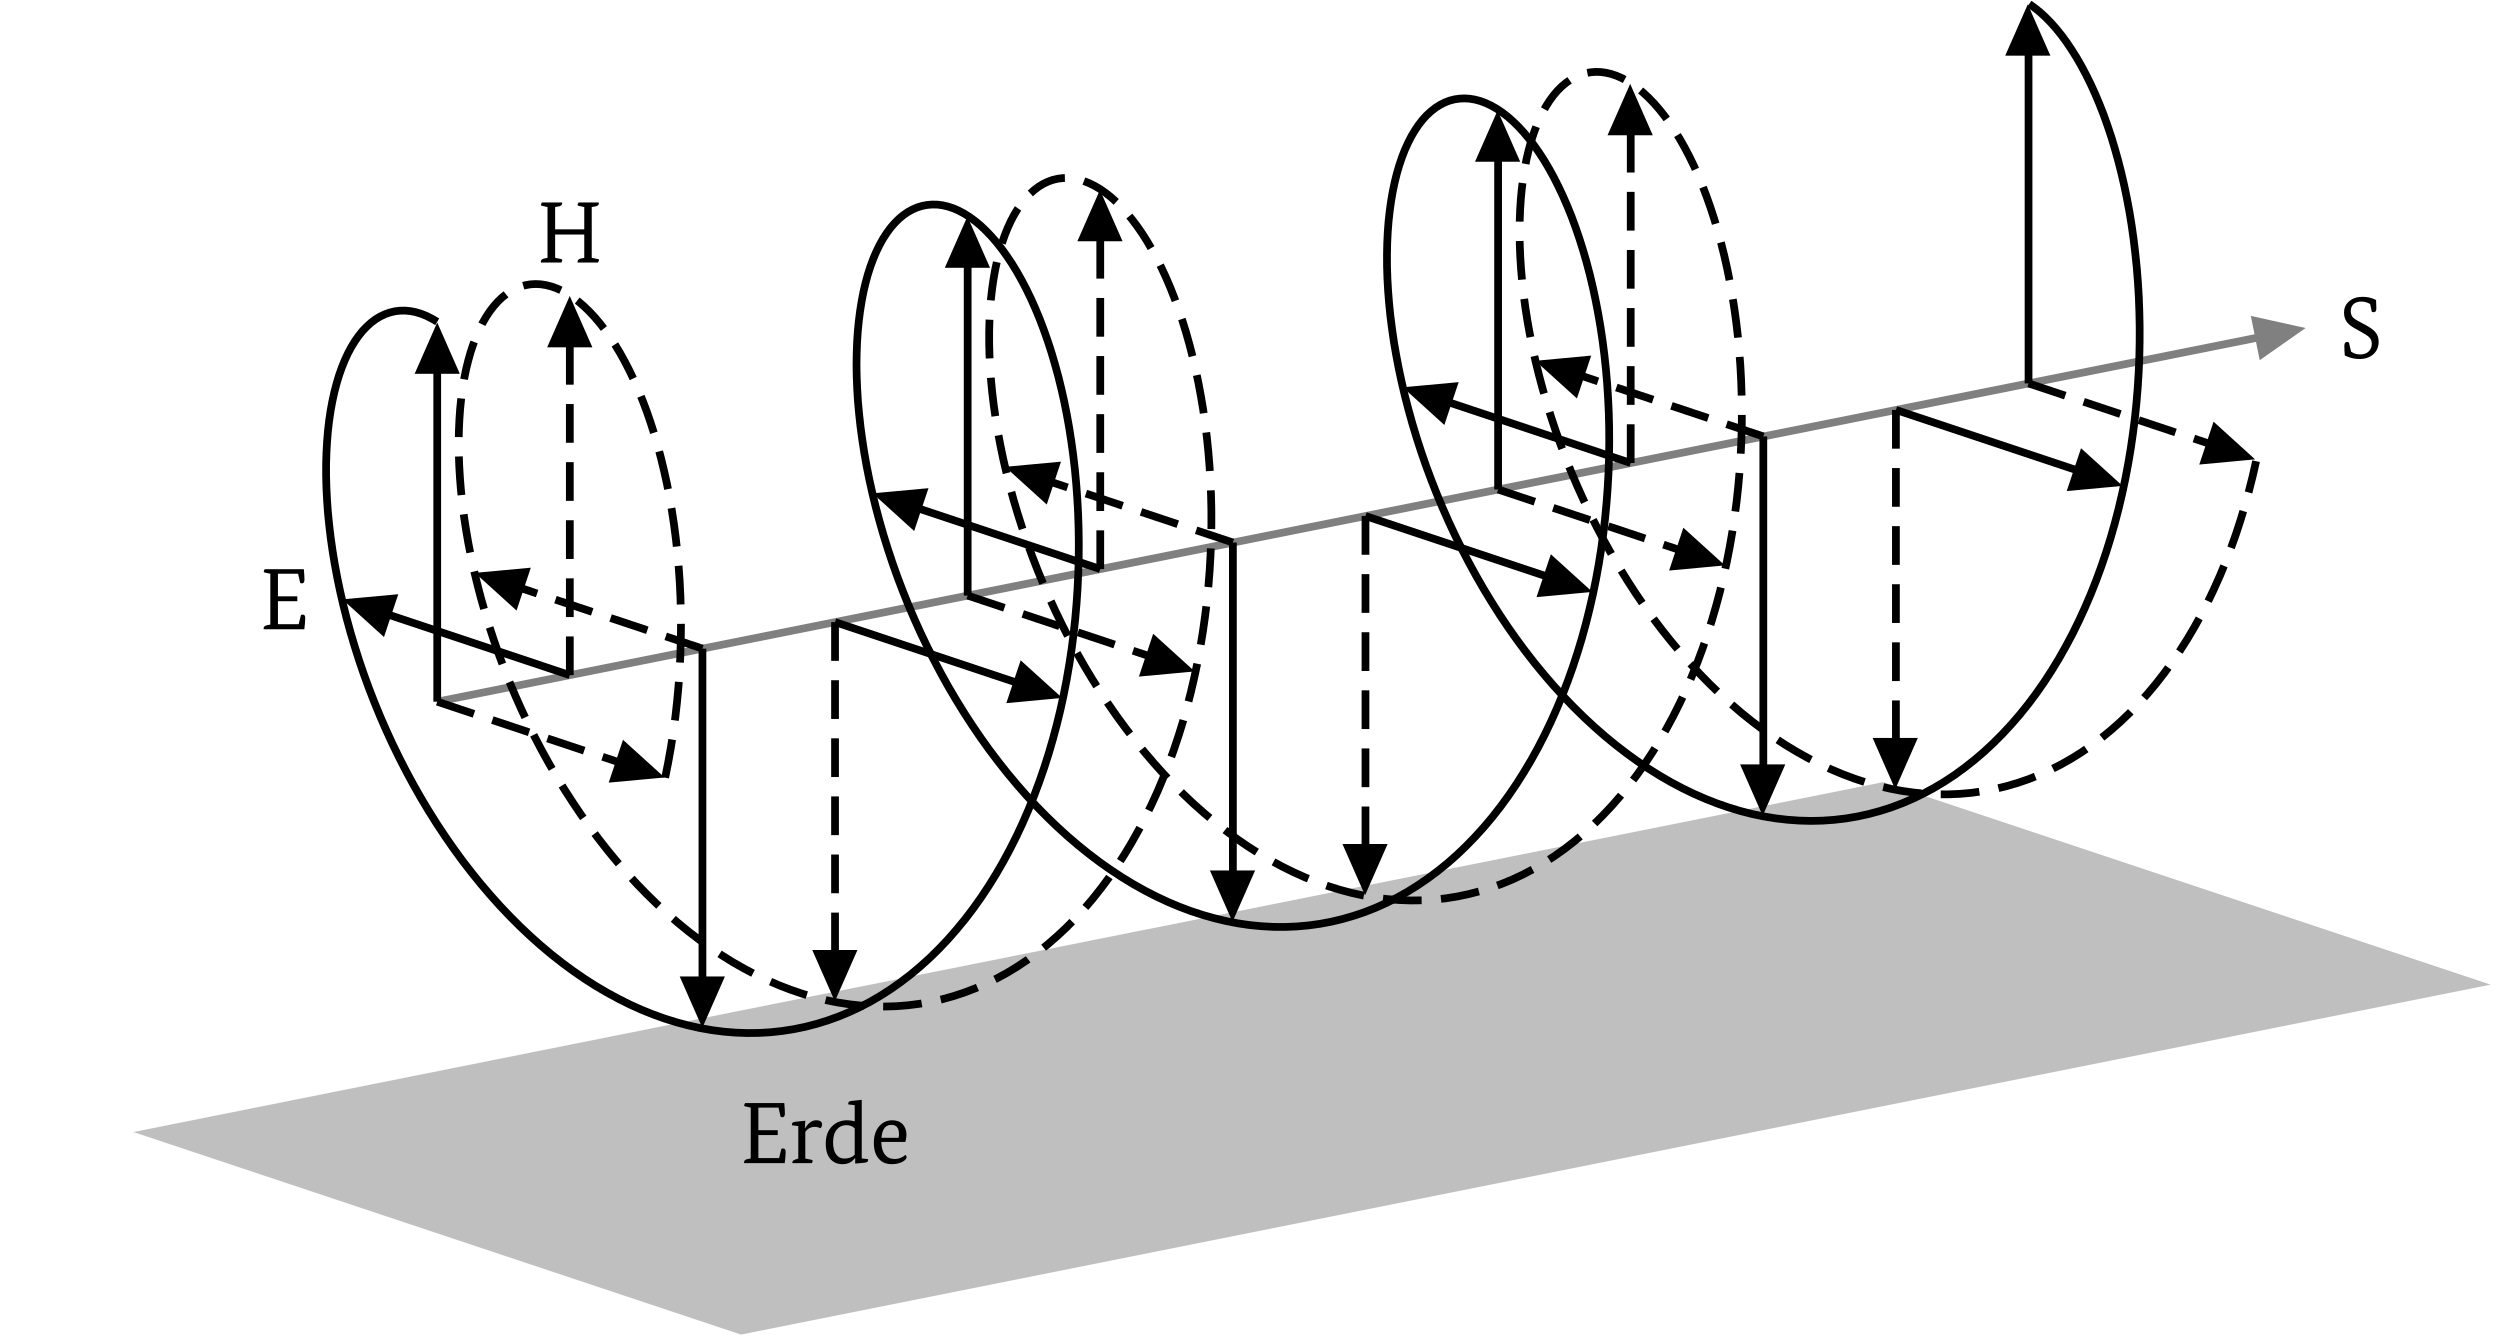 <?xml version="1.0" encoding="UTF-8"?>
<svg xmlns="http://www.w3.org/2000/svg" xmlns:xlink="http://www.w3.org/1999/xlink" width="256.211" height="137.383" viewBox="0 0 256.211 137.383">
<defs>
<g>
<g id="glyph-0-0">
<path d="M 1.094 -0.484 L 1.094 -5.688 L 0.547 -5.812 C 0.461 -5.82 0.422 -5.852 0.422 -5.906 C 0.422 -5.957 0.453 -6.039 0.516 -6.156 L 4.531 -6.156 C 4.57 -5.656 4.594 -5.305 4.594 -5.109 C 4.594 -4.836 4.508 -4.703 4.344 -4.703 C 4.281 -4.703 4.219 -4.719 4.156 -4.75 L 3.938 -5.688 L 1.875 -5.688 L 1.875 -3.375 L 3.859 -3.375 L 3.859 -2.875 L 1.875 -2.875 L 1.875 -0.516 L 4 -0.516 L 4.234 -1.469 C 4.297 -1.488 4.363 -1.5 4.438 -1.5 C 4.594 -1.5 4.672 -1.379 4.672 -1.141 C 4.672 -0.898 4.641 -0.52 4.578 0 L 0.422 0 C 0.41 -0.02 0.406 -0.047 0.406 -0.078 C 0.406 -0.242 0.508 -0.352 0.719 -0.406 Z M 1.094 -0.484 "/>
</g>
<g id="glyph-0-1">
<path d="M 0.906 -0.469 L 0.906 -3.797 L 0.266 -3.875 C 0.254 -3.906 0.25 -3.93 0.25 -3.953 C 0.25 -4.117 0.359 -4.211 0.578 -4.234 L 1.625 -4.344 L 1.578 -3.594 L 1.609 -3.594 C 1.953 -4.125 2.328 -4.391 2.734 -4.391 C 3.141 -4.391 3.344 -4.242 3.344 -3.953 C 3.344 -3.828 3.289 -3.703 3.188 -3.578 C 2.977 -3.672 2.785 -3.719 2.609 -3.719 C 2.203 -3.719 1.875 -3.547 1.625 -3.203 L 1.625 -0.469 L 2.25 -0.344 C 2.332 -0.332 2.375 -0.297 2.375 -0.234 C 2.375 -0.148 2.348 -0.07 2.297 0 L 0.312 0 C 0.301 -0.02 0.297 -0.039 0.297 -0.062 C 0.297 -0.195 0.391 -0.297 0.578 -0.359 Z M 0.906 -0.469 "/>
</g>
<g id="glyph-0-2">
<path d="M 3.406 -0.516 L 3.375 -0.516 C 3.082 -0.098 2.66 0.109 2.109 0.109 C 1.629 0.109 1.234 -0.047 0.922 -0.359 C 0.566 -0.723 0.391 -1.273 0.391 -2.016 C 0.391 -2.797 0.625 -3.398 1.094 -3.828 C 1.488 -4.203 1.988 -4.391 2.594 -4.391 C 2.852 -4.391 3.109 -4.352 3.359 -4.281 L 3.359 -5.938 L 2.703 -6.016 C 2.691 -6.047 2.688 -6.07 2.688 -6.094 C 2.688 -6.258 2.801 -6.352 3.031 -6.375 L 4.078 -6.484 L 4.078 -0.484 L 4.734 -0.406 C 4.734 -0.375 4.734 -0.348 4.734 -0.328 C 4.734 -0.16 4.625 -0.066 4.406 -0.047 L 3.406 0.047 Z M 2.312 -0.469 C 2.75 -0.469 3.098 -0.598 3.359 -0.859 L 3.359 -3.562 C 3.141 -3.781 2.852 -3.891 2.5 -3.891 C 2.102 -3.891 1.781 -3.742 1.531 -3.453 C 1.27 -3.141 1.141 -2.703 1.141 -2.141 C 1.141 -1.578 1.254 -1.148 1.484 -0.859 C 1.68 -0.598 1.957 -0.469 2.312 -0.469 Z M 2.312 -0.469 "/>
</g>
<g id="glyph-0-3">
<path d="M 1.156 -2.172 C 1.164 -1.609 1.289 -1.176 1.531 -0.875 C 1.77 -0.57 2.109 -0.422 2.547 -0.422 C 2.93 -0.422 3.297 -0.562 3.641 -0.844 C 3.703 -0.801 3.738 -0.719 3.75 -0.594 C 3.75 -0.457 3.617 -0.312 3.359 -0.156 C 3.035 0.02 2.66 0.109 2.234 0.109 C 1.691 0.109 1.266 -0.055 0.953 -0.391 C 0.578 -0.773 0.391 -1.332 0.391 -2.062 C 0.391 -2.801 0.582 -3.383 0.969 -3.812 C 1.32 -4.195 1.758 -4.391 2.281 -4.391 C 2.738 -4.391 3.098 -4.25 3.359 -3.969 C 3.609 -3.695 3.734 -3.336 3.734 -2.891 C 3.734 -2.691 3.695 -2.453 3.625 -2.172 Z M 2.188 -3.922 C 1.582 -3.922 1.242 -3.477 1.172 -2.594 L 2.922 -2.594 C 2.953 -2.719 2.969 -2.844 2.969 -2.969 C 2.969 -3.602 2.707 -3.922 2.188 -3.922 Z M 2.188 -3.922 "/>
</g>
<g id="glyph-0-4">
<path d="M 3.188 -5.531 C 2.895 -5.695 2.598 -5.781 2.297 -5.781 C 1.953 -5.781 1.68 -5.691 1.484 -5.516 C 1.297 -5.336 1.203 -5.098 1.203 -4.797 C 1.203 -4.535 1.281 -4.316 1.438 -4.141 C 1.531 -4.047 1.695 -3.93 1.938 -3.797 L 2.781 -3.344 C 3.219 -3.102 3.523 -2.879 3.703 -2.672 C 3.941 -2.398 4.062 -2.066 4.062 -1.672 C 4.062 -1.148 3.891 -0.727 3.547 -0.406 C 3.18 -0.062 2.695 0.109 2.094 0.109 C 1.602 0.109 1.102 -0.008 0.594 -0.25 C 0.562 -0.57 0.547 -0.906 0.547 -1.25 C 0.547 -1.508 0.641 -1.641 0.828 -1.641 C 0.879 -1.641 0.941 -1.625 1.016 -1.594 L 1.234 -0.656 C 1.492 -0.457 1.805 -0.359 2.172 -0.359 C 2.555 -0.359 2.852 -0.469 3.062 -0.688 C 3.258 -0.883 3.359 -1.145 3.359 -1.469 C 3.359 -1.738 3.258 -1.969 3.062 -2.156 C 2.926 -2.281 2.625 -2.473 2.156 -2.734 L 1.594 -3.047 C 1.25 -3.242 0.992 -3.445 0.828 -3.656 C 0.617 -3.926 0.516 -4.254 0.516 -4.641 C 0.516 -5.141 0.695 -5.535 1.062 -5.828 C 1.406 -6.117 1.859 -6.266 2.422 -6.266 C 2.93 -6.266 3.391 -6.156 3.797 -5.938 C 3.816 -5.508 3.828 -5.223 3.828 -5.078 C 3.828 -4.816 3.738 -4.688 3.562 -4.688 C 3.5 -4.688 3.43 -4.703 3.359 -4.734 Z M 3.188 -5.531 "/>
</g>
<g id="glyph-0-5">
<path d="M 2.594 -6.156 C 2.594 -6.133 2.594 -6.109 2.594 -6.078 C 2.594 -5.922 2.492 -5.816 2.297 -5.766 L 1.875 -5.688 L 1.875 -3.406 L 4.859 -3.406 L 4.859 -5.688 L 4.297 -5.812 C 4.211 -5.82 4.172 -5.852 4.172 -5.906 C 4.172 -5.957 4.207 -6.039 4.281 -6.156 L 6.344 -6.156 C 6.352 -6.133 6.359 -6.109 6.359 -6.078 C 6.359 -5.922 6.254 -5.816 6.047 -5.766 L 5.625 -5.688 L 5.625 -0.484 L 6.25 -0.359 C 6.332 -0.348 6.375 -0.316 6.375 -0.266 C 6.375 -0.234 6.336 -0.145 6.266 0 L 4.172 0 C 4.172 -0.02 4.172 -0.047 4.172 -0.078 C 4.172 -0.242 4.27 -0.352 4.469 -0.406 L 4.859 -0.484 L 4.859 -2.875 L 1.875 -2.875 L 1.875 -0.484 L 2.484 -0.359 C 2.566 -0.348 2.609 -0.316 2.609 -0.266 C 2.609 -0.234 2.578 -0.145 2.516 0 L 0.422 0 C 0.41 -0.02 0.406 -0.047 0.406 -0.078 C 0.406 -0.242 0.508 -0.352 0.719 -0.406 L 1.094 -0.484 L 1.094 -5.688 L 0.547 -5.812 C 0.461 -5.82 0.422 -5.852 0.422 -5.906 C 0.422 -5.957 0.453 -6.039 0.516 -6.156 Z M 2.594 -6.156 "/>
</g>
</g>
<clipPath id="clip-0">
<path clip-rule="nonzero" d="M 13 80 L 255.246 80 L 255.246 136.77 L 13 136.77 Z M 13 80 "/>
</clipPath>
</defs>
<g clip-path="url(#clip-0)">
<path fill-rule="nonzero" fill="rgb(75%, 75%, 75%)" fill-opacity="1" d="M 13.676 116.016 L 192.984 80.156 L 255.25 100.91 L 75.941 136.77 Z M 13.676 116.016 "/>
</g>
<g fill="rgb(0%, 0%, 0%)" fill-opacity="1">
<use xlink:href="#glyph-0-0" x="75.845" y="119.202"/>
<use xlink:href="#glyph-0-1" x="80.906" y="119.202"/>
</g>
<g fill="rgb(0%, 0%, 0%)" fill-opacity="1">
<use xlink:href="#glyph-0-2" x="84.236" y="119.202"/>
<use xlink:href="#glyph-0-3" x="89.163" y="119.202"/>
</g>
<path fill="none" stroke-width="0.797" stroke-linecap="butt" stroke-linejoin="miter" stroke="rgb(50%, 50%, 50%)" stroke-opacity="1" stroke-miterlimit="10" d="M -0 0.001 L 187.353 37.469 " transform="matrix(0.996, 0, 0, -0.996, 44.809, 71.911)"/>
<path fill-rule="nonzero" fill="rgb(50%, 50%, 50%)" fill-opacity="1" stroke-width="0.797" stroke-linecap="butt" stroke-linejoin="miter" stroke="rgb(50%, 50%, 50%)" stroke-opacity="1" stroke-miterlimit="10" d="M 4.295 0 L 0.397 1.716 L 0.398 -0.001 L 0.399 -1.714 Z M 4.295 0 " transform="matrix(0.976, -0.195, -0.195, -0.976, 231.131, 34.647)"/>
<g fill="rgb(0%, 0%, 0%)" fill-opacity="1">
<use xlink:href="#glyph-0-4" x="239.712" y="36.685"/>
</g>
<path fill="none" stroke-width="0.797" stroke-linecap="butt" stroke-linejoin="miter" stroke="rgb(0%, 0%, 0%)" stroke-opacity="1" stroke-dasharray="3.985 1.993" stroke-miterlimit="10" d="M 23.453 -7.819 L 23.762 -6.273 L 24.041 -4.716 L 24.288 -3.154 L 24.5 -1.584 L 24.677 -0.015 L 24.822 1.559 L 24.936 3.128 L 25.014 4.69 L 25.061 6.251 L 25.081 7.801 L 25.065 9.343 L 25.022 10.874 L 24.947 12.388 L 24.842 13.887 L 24.708 15.366 L 24.547 16.822 L 24.359 18.262 L 24.143 19.675 L 23.904 21.06 L 23.637 22.418 L 23.343 23.744 L 23.029 25.039 L 22.695 26.302 L 22.334 27.526 L 21.954 28.719 L 21.557 29.869 L 21.137 30.979 L 20.702 32.047 L 20.251 33.075 L 19.784 34.055 L 19.305 34.989 L 18.811 35.88 L 18.304 36.72 L 17.787 37.512 L 17.261 38.254 L 16.727 38.941 L 16.186 39.58 L 15.64 40.165 L 15.087 40.695 L 14.534 41.173 L 13.977 41.593 L 13.419 41.962 L 12.862 42.272 L 12.305 42.523 L 11.752 42.719 L 11.206 42.86 L 10.665 42.947 L 10.127 42.974 L 9.598 42.943 L 9.084 42.857 L 8.573 42.711 L 8.079 42.511 L 7.593 42.26 L 7.126 41.95 L 6.67 41.585 L 6.231 41.165 L 5.811 40.691 L 5.407 40.169 L 5.026 39.588 L 4.661 38.96 L 4.32 38.285 L 4.002 37.556 L 3.708 36.783 L 3.433 35.962 L 3.19 35.095 L 2.966 34.185 L 2.774 33.231 L 2.605 32.239 L 2.468 31.203 L 2.358 30.132 L 2.28 29.025 L 2.229 27.879 L 2.209 26.706 L 2.221 25.498 L 2.264 24.262 L 2.339 22.998 L 2.445 21.707 L 2.582 20.393 L 2.755 19.059 L 2.962 17.701 L 3.198 16.328 L 3.473 14.939 L 3.775 13.538 L 4.116 12.125 L 4.485 10.701 L 4.893 9.273 L 5.329 7.837 L 5.803 6.397 L 6.306 4.957 L 6.843 3.521 L 7.412 2.084 L 8.016 0.652 L 8.648 -0.768 L 9.311 -2.181 L 10.006 -3.582 L 10.732 -4.967 L 11.489 -6.336 L 12.27 -7.69 L 13.082 -9.02 L 13.926 -10.33 L 14.789 -11.614 L 15.683 -12.877 L 16.602 -14.109 L 17.543 -15.31 L 18.509 -16.479 L 19.501 -17.617 L 20.51 -18.72 L 21.542 -19.783 L 22.593 -20.811 L 23.664 -21.8 L 24.751 -22.741 L 25.858 -23.648 L 26.976 -24.503 L 28.114 -25.319 L 29.26 -26.084 L 30.417 -26.806 L 31.59 -27.474 L 32.772 -28.093 L 33.96 -28.658 L 35.157 -29.176 L 36.358 -29.639 L 37.566 -30.051 L 38.775 -30.405 L 39.987 -30.707 L 41.2 -30.95 L 42.416 -31.138 L 43.625 -31.272 L 44.837 -31.35 L 46.042 -31.37 L 47.239 -31.335 L 48.431 -31.24 L 49.62 -31.087 L 50.794 -30.883 L 51.963 -30.62 L 53.116 -30.299 L 54.258 -29.922 L 55.384 -29.49 L 56.499 -29.004 L 57.597 -28.466 L 58.68 -27.874 L 59.74 -27.226 L 60.783 -26.528 L 61.804 -25.775 L 62.808 -24.978 L 63.785 -24.127 L 64.743 -23.232 L 65.673 -22.286 L 66.583 -21.297 L 67.462 -20.266 L 68.317 -19.186 L 69.145 -18.068 L 69.946 -16.915 L 70.719 -15.718 L 71.46 -14.482 L 72.17 -13.214 L 72.853 -11.916 L 73.504 -10.582 L 74.124 -9.22 L 74.709 -7.827 L 75.266 -6.411 L 75.788 -4.971 L 76.279 -3.507 L 76.738 -2.028 L 77.161 -0.525 L 77.55 0.994 L 77.907 2.524 L 78.233 4.066 L 78.523 5.62 L 78.778 7.178 L 79.002 8.747 L 79.194 10.313 L 79.351 11.886 L 79.476 13.456 L 79.567 15.025 L 79.629 16.587 L 79.657 18.141 L 79.657 19.687 L 79.622 21.221 L 79.559 22.739 L 79.465 24.242 L 79.343 25.729 L 79.194 27.197 L 79.013 28.641 L 78.809 30.065 L 78.574 31.458 L 78.319 32.827 L 78.036 34.165 L 77.73 35.476 L 77.401 36.751 L 77.052 37.991 L 76.679 39.192 L 76.286 40.357 L 75.874 41.483 L 75.447 42.57 L 75.003 43.61 L 74.54 44.61 L 74.066 45.564 L 73.575 46.466 L 73.073 47.326 L 72.563 48.138 L 72.037 48.899 L 71.507 49.605 L 70.97 50.265 L 70.424 50.869 L 69.875 51.418 L 69.322 51.917 L 68.764 52.36 L 68.207 52.745 L 67.65 53.074 L 67.093 53.349 L 66.54 53.569 L 65.99 53.729 L 65.445 53.835 L 64.907 53.886 L 64.378 53.875 L 63.856 53.812 L 63.342 53.69 L 62.84 53.51 L 62.353 53.278 L 61.878 52.988 L 61.419 52.642 L 60.972 52.242 L 60.544 51.791 L 60.136 51.285 L 59.744 50.728 L 59.375 50.12 L 59.026 49.46 L 58.7 48.75 L 58.394 47.993 L 58.115 47.188 L 57.856 46.341 L 57.625 45.446 L 57.421 44.508 L 57.248 43.528 L 57.099 42.511 L 56.977 41.452 L 56.883 40.357 L 56.824 39.227 L 56.793 38.062 L 56.793 36.869 L 56.824 35.641 L 56.887 34.389 L 56.981 33.106 L 57.107 31.803 L 57.268 30.473 L 57.46 29.127 L 57.688 27.758 L 57.947 26.377 L 58.237 24.98 L 58.563 23.571 L 58.924 22.151 L 59.316 20.722 L 59.744 19.29 L 60.203 17.85 L 60.693 16.41 L 61.219 14.974 L 61.776 13.534 L 62.365 12.102 L 62.989 10.678 L 63.64 9.261 L 64.323 7.856 L 65.037 6.463 L 65.782 5.09 L 66.555 3.728 L 67.356 2.39 L 68.188 1.072 L 69.043 -0.223 L 69.926 -1.494 L 70.836 -2.734 L 71.77 -3.946 L 72.728 -5.131 L 73.708 -6.281 L 74.709 -7.395 L 75.733 -8.475 L 76.777 -9.514 L 77.84 -10.519 L 78.923 -11.48 L 80.022 -12.398 L 81.136 -13.273 L 82.266 -14.105 L 83.408 -14.89 L 84.566 -15.624 L 85.731 -16.314 L 86.908 -16.95 L 88.093 -17.538 L 89.29 -18.076 L 90.487 -18.559 L 91.695 -18.986 L 92.904 -19.363 L 94.116 -19.685 L 95.329 -19.952 L 96.541 -20.16 L 97.753 -20.313 L 98.962 -20.411 L 100.171 -20.454 L 101.371 -20.438 L 102.568 -20.364 L 103.757 -20.238 L 104.938 -20.05 L 106.107 -19.806 L 107.265 -19.508 L 108.414 -19.155 L 109.544 -18.743 L 110.667 -18.28 L 111.769 -17.758 L 112.856 -17.185 L 113.923 -16.558 L 114.975 -15.879 L 116.007 -15.145 L 117.015 -14.364 L 118.004 -13.536 L 118.969 -12.657 L 119.907 -11.727 L 120.825 -10.758 L 121.716 -9.738 L 122.583 -8.679 L 123.419 -7.576 L 124.231 -6.434 L 125.012 -5.253 L 125.765 -4.033 L 126.487 -2.777 L 127.182 -1.49 L 127.845 -0.168 L 128.477 1.182 L 129.073 2.563 L 129.642 3.972 L 130.176 5.404 L 130.678 6.86 L 131.149 8.335 L 131.584 9.83 L 131.989 11.341 L 132.357 12.867 L 132.695 14.405 L 132.997 15.951 L 133.268 17.509 L 133.503 19.074 L 133.707 20.644 L 133.876 22.213 L 134.013 23.787 L 134.119 25.353 L 134.19 26.918 L 134.233 28.476 L 134.241 30.026 L 134.217 31.564 L 134.166 33.086 L 134.084 34.601 L 133.97 36.092 L 133.833 37.567 L 133.664 39.019 L 133.468 40.451 L 133.244 41.856 L 132.997 43.237 L 132.726 44.587 L 132.428 45.905 L 132.106 47.192 L 131.765 48.444 L 131.4 49.664 L 131.015 50.841 L 130.611 51.983 L 130.191 53.086 L 129.752 54.141 L 129.297 55.158 L 128.826 56.127 L 128.339 57.053 L 127.841 57.928 L 127.335 58.756 L 126.813 59.537 L 126.287 60.263 L 125.75 60.941 L 125.208 61.565 L 124.659 62.134 L 124.106 62.652 L 123.552 63.115 L 122.995 63.523 L 122.438 63.872 L 121.881 64.171 L 121.328 64.41 L 120.774 64.594 L 120.229 64.72 L 119.687 64.791 L 119.154 64.802 L 118.628 64.755 L 118.11 64.657 L 117.608 64.5 L 117.113 64.284 L 116.635 64.018 L 116.168 63.692 L 115.717 63.315 L 115.281 62.884 L 114.865 62.397 L 114.469 61.859 L 114.092 61.267 L 113.735 60.627 L 113.398 59.937 L 113.084 59.199 L 112.797 58.41 L 112.53 57.579 L 112.291 56.7 L 112.075 55.778 L 111.891 54.816 L 111.73 53.812 L 111.597 52.768 L 111.495 51.689 L 111.424 50.571 L 111.381 49.417 L 111.369 48.232 L 111.389 47.02 L 111.44 45.776 L 111.522 44.505 L 111.636 43.21 L 111.785 41.887 L 111.965 40.549 L 112.177 39.188 L 112.425 37.811 L 112.703 36.418 L 113.017 35.013 L 113.366 33.596 L 113.747 32.172 L 114.159 30.74 L 114.606 29.304 L 115.085 27.864 L 115.599 26.424 L 116.144 24.988 L 116.721 23.551 L 117.333 22.127 L 117.973 20.707 L 118.644 19.298 L 119.346 17.901 L 120.08 16.52 L 120.845 15.151 L 121.634 13.805 L 122.454 12.479 L 123.297 11.176 L 124.172 9.893 L 125.071 8.641 L 125.997 7.417 L 126.946 6.224 L 127.92 5.063 L 128.912 3.933 L 129.929 2.842 L 130.964 1.786 L 132.024 0.77 L 133.099 -0.207 L 134.19 -1.145 L 135.296 -2.036 L 136.422 -2.883 L 137.56 -3.684 L 138.71 -4.441 L 139.875 -5.143 L 141.049 -5.802 L 142.23 -6.411 L 143.422 -6.964 L 144.619 -7.466 L 145.824 -7.917 L 147.028 -8.314 L 148.241 -8.655 L 149.453 -8.941 L 150.666 -9.173 L 151.882 -9.346 L 153.091 -9.467 L 154.299 -9.53 L 155.504 -9.534 L 156.701 -9.483 L 157.893 -9.377 L 159.075 -9.208 L 160.252 -8.989 L 161.413 -8.71 L 162.567 -8.376 L 163.705 -7.988 L 164.831 -7.545 L 165.937 -7.042 L 167.032 -6.489 L 168.107 -5.881 L 169.167 -5.222 L 170.202 -4.511 L 171.223 -3.746 L 172.215 -2.934 L 173.188 -2.075 L 174.138 -1.164 L 175.068 -0.211 L 175.966 0.79 L 176.841 1.833 L 177.689 2.92 L 178.509 4.05 L 179.302 5.22 L 180.067 6.424 L 180.801 7.664 L 181.507 8.943 L 182.182 10.25 L 182.821 11.592 L 183.433 12.961 L 184.014 14.358 L 184.56 15.782 L 185.077 17.226 L 185.556 18.694 L 186.007 20.185 L 186.419 21.688 L 186.804 23.21 L 187.153 24.744 " transform="matrix(0.996, 0, 0, -0.996, 44.809, 71.911)"/>
<path fill="none" stroke-width="0.797" stroke-linecap="butt" stroke-linejoin="miter" stroke="rgb(0%, 0%, 0%)" stroke-opacity="1" stroke-miterlimit="10" d="M -0 39.09 L -0.557 39.419 L -1.114 39.698 L -1.668 39.918 L -2.217 40.082 L -2.762 40.188 L -3.3 40.239 L -3.834 40.232 L -4.355 40.169 L -4.866 40.047 L -5.368 39.871 L -5.858 39.639 L -6.333 39.353 L -6.792 39.011 L -7.235 38.611 L -7.667 38.164 L -8.075 37.658 L -8.468 37.1 L -8.836 36.496 L -9.19 35.837 L -9.515 35.131 L -9.821 34.373 L -10.104 33.573 L -10.359 32.725 L -10.59 31.831 L -10.794 30.897 L -10.975 29.916 L -11.124 28.9 L -11.246 27.844 L -11.336 26.749 L -11.399 25.619 L -11.434 24.458 L -11.434 23.265 L -11.403 22.037 L -11.34 20.785 L -11.25 19.506 L -11.12 18.203 L -10.963 16.873 L -10.771 15.527 L -10.547 14.162 L -10.288 12.777 L -9.998 11.38 L -9.672 9.971 L -9.315 8.555 L -8.923 7.126 L -8.495 5.69 L -8.04 4.254 L -7.549 2.814 L -7.024 1.374 L -6.466 -0.062 L -5.878 -1.494 L -5.258 -2.918 L -4.607 -4.335 L -3.924 -5.74 L -3.21 -7.133 L -2.468 -8.51 L -1.695 -9.871 L -0.895 -11.209 L -0.067 -12.528 L 0.789 -13.823 L 1.672 -15.094 L 2.578 -16.338 L 3.512 -17.55 L 4.469 -18.735 L 5.45 -19.885 L 6.451 -21.003 L 7.475 -22.082 L 8.519 -23.126 L 9.582 -24.13 L 10.661 -25.092 L 11.76 -26.014 L 12.874 -26.889 L 14.004 -27.721 L 15.146 -28.509 L 16.299 -29.247 L 17.469 -29.934 L 18.646 -30.573 L 19.831 -31.166 L 21.024 -31.703 L 22.224 -32.186 L 23.429 -32.618 L 24.637 -32.994 L 25.85 -33.316 L 27.062 -33.587 L 28.275 -33.799 L 29.487 -33.956 L 30.7 -34.054 L 31.904 -34.097 L 33.109 -34.085 L 34.302 -34.014 L 35.491 -33.885 L 36.672 -33.701 L 37.845 -33.461 L 39.003 -33.163 L 40.148 -32.81 L 41.282 -32.402 L 42.404 -31.939 L 43.507 -31.421 L 44.598 -30.848 L 45.665 -30.224 L 46.717 -29.545 L 47.745 -28.815 L 48.757 -28.039 L 49.746 -27.207 L 50.711 -26.332 L 51.653 -25.406 L 52.571 -24.436 L 53.462 -23.416 L 54.329 -22.361 L 55.169 -21.258 L 55.981 -20.116 L 56.762 -18.935 L 57.515 -17.719 L 58.241 -16.463 L 58.935 -15.176 L 59.598 -13.858 L 60.23 -12.508 L 60.831 -11.127 L 61.4 -9.718 L 61.933 -8.29 L 62.439 -6.834 L 62.91 -5.359 L 63.346 -3.868 L 63.75 -2.357 L 64.123 -0.831 L 64.46 0.707 L 64.762 2.257 L 65.033 3.815 L 65.272 5.38 L 65.476 6.946 L 65.645 8.519 L 65.782 10.089 L 65.888 11.658 L 65.963 13.22 L 66.006 14.778 L 66.014 16.328 L 65.994 17.866 L 65.943 19.392 L 65.861 20.903 L 65.751 22.398 L 65.614 23.873 L 65.445 25.329 L 65.249 26.761 L 65.029 28.166 L 64.782 29.547 L 64.511 30.897 L 64.213 32.219 L 63.895 33.506 L 63.55 34.758 L 63.189 35.978 L 62.804 37.159 L 62.4 38.301 L 61.98 39.404 L 61.541 40.463 L 61.086 41.479 L 60.615 42.452 L 60.132 43.374 L 59.634 44.257 L 59.128 45.085 L 58.606 45.866 L 58.08 46.596 L 57.542 47.275 L 57.001 47.899 L 56.452 48.472 L 55.902 48.993 L 55.345 49.456 L 54.788 49.864 L 54.231 50.218 L 53.674 50.516 L 53.12 50.759 L 52.567 50.943 L 52.022 51.073 L 51.48 51.144 L 50.947 51.155 L 50.421 51.112 L 49.903 51.014 L 49.397 50.861 L 48.906 50.649 L 48.424 50.382 L 47.957 50.061 L 47.505 49.684 L 47.074 49.252 L 46.654 48.77 L 46.258 48.232 L 45.877 47.644 L 45.52 47.004 L 45.182 46.313 L 44.869 45.58 L 44.578 44.795 L 44.311 43.963 L 44.072 43.084 L 43.856 42.166 L 43.672 41.205 L 43.511 40.2 L 43.378 39.16 L 43.272 38.077 L 43.201 36.963 L 43.158 35.813 L 43.142 34.628 L 43.162 33.416 L 43.213 32.172 L 43.291 30.901 L 43.409 29.606 L 43.554 28.288 L 43.735 26.95 L 43.946 25.588 L 44.19 24.215 L 44.468 22.822 L 44.782 21.417 L 45.128 20 L 45.508 18.576 L 45.92 17.144 L 46.367 15.708 L 46.846 14.268 L 47.356 12.828 L 47.902 11.392 L 48.478 9.956 L 49.087 8.527 L 49.726 7.107 L 50.397 5.698 L 51.1 4.301 L 51.829 2.92 L 52.591 1.551 L 53.383 0.205 L 54.199 -1.121 L 55.047 -2.428 L 55.918 -3.707 L 56.817 -4.963 L 57.743 -6.187 L 58.688 -7.38 L 59.661 -8.545 L 60.654 -9.675 L 61.67 -10.77 L 62.706 -11.825 L 63.762 -12.842 L 64.837 -13.823 L 65.928 -14.756 L 67.038 -15.651 L 68.16 -16.503 L 69.298 -17.303 L 70.448 -18.06 L 71.609 -18.767 L 72.782 -19.426 L 73.967 -20.034 L 75.156 -20.591 L 76.353 -21.097 L 77.558 -21.549 L 78.766 -21.945 L 79.979 -22.286 L 81.191 -22.577 L 82.404 -22.812 L 83.616 -22.989 L 84.828 -23.106 L 86.033 -23.173 L 87.238 -23.181 L 88.438 -23.13 L 89.631 -23.024 L 90.812 -22.863 L 91.985 -22.643 L 93.151 -22.365 L 94.304 -22.031 L 95.442 -21.647 L 96.568 -21.203 L 97.679 -20.705 L 98.77 -20.152 L 99.849 -19.547 L 100.904 -18.888 L 101.944 -18.178 L 102.964 -17.417 L 103.961 -16.609 L 104.934 -15.749 L 105.884 -14.839 L 106.81 -13.885 L 107.712 -12.889 L 108.591 -11.845 L 109.439 -10.758 L 110.259 -9.632 L 111.051 -8.467 L 111.816 -7.262 L 112.554 -6.022 L 113.26 -4.747 L 113.935 -3.436 L 114.579 -2.098 L 115.191 -0.729 L 115.772 0.668 L 116.317 2.088 L 116.835 3.536 L 117.317 5.004 L 117.769 6.491 L 118.185 7.994 L 118.565 9.516 L 118.918 11.046 L 119.232 12.592 L 119.515 14.146 L 119.766 15.708 L 119.982 17.277 L 120.166 18.847 L 120.315 20.416 L 120.433 21.986 L 120.519 23.551 L 120.574 25.113 L 120.594 26.667 L 120.586 28.209 L 120.547 29.739 L 120.476 31.258 L 120.378 32.757 L 120.249 34.24 L 120.092 35.703 L 119.907 37.144 L 119.695 38.56 L 119.456 39.949 L 119.193 41.311 L 118.907 42.645 L 118.597 43.943 L 118.263 45.211 L 117.906 46.443 L 117.529 47.64 L 117.133 48.797 L 116.721 49.912 L 116.286 50.987 L 115.838 52.019 L 115.371 53.007 L 114.893 53.953 L 114.402 54.848 L 113.9 55.695 L 113.382 56.496 L 112.856 57.245 L 112.326 57.94 L 111.785 58.587 L 111.24 59.18 L 110.686 59.721 L 110.133 60.204 L 109.576 60.635 L 109.019 61.008 L 108.461 61.326 L 107.904 61.589 L 107.355 61.797 L 106.806 61.946 L 106.26 62.04 L 105.727 62.075 L 105.197 62.052 L 104.675 61.977 L 104.165 61.844 L 103.667 61.652 L 103.184 61.404 L 102.709 61.102 L 102.254 60.745 L 101.811 60.337 L 101.387 59.874 L 100.983 59.356 L 100.598 58.783 L 100.229 58.163 L 99.888 57.492 L 99.562 56.774 L 99.264 56.009 L 98.989 55.193 L 98.738 54.334 L 98.515 53.431 L 98.318 52.486 L 98.146 51.497 L 98.005 50.469 L 97.887 49.401 L 97.804 48.299 L 97.75 47.161 L 97.726 45.992 L 97.73 44.787 L 97.769 43.559 L 97.84 42.295 L 97.942 41.008 L 98.075 39.698 L 98.244 38.368 L 98.44 37.014 L 98.676 35.645 L 98.942 34.26 L 99.241 32.859 L 99.574 31.446 L 99.943 30.026 L 100.343 28.594 L 100.775 27.161 L 101.242 25.721 L 101.74 24.281 L 102.274 22.845 L 102.839 21.409 L 103.435 19.977 L 104.063 18.553 L 104.722 17.14 L 105.413 15.739 L 106.135 14.35 L 106.884 12.977 L 107.665 11.619 L 108.473 10.285 L 109.305 8.975 L 110.168 7.684 L 111.059 6.42 L 111.973 5.184 L 112.911 3.976 L 113.876 2.802 L 114.861 1.661 L 115.87 0.554 L 116.898 -0.521 L 117.945 -1.553 L 119.013 -2.546 L 120.099 -3.499 L 121.202 -4.409 L 122.32 -5.273 L 123.45 -6.093 L 124.596 -6.866 L 125.754 -7.592 L 126.923 -8.27 L 128.104 -8.898 L 129.293 -9.475 L 130.486 -9.997 L 131.686 -10.468 L 132.895 -10.888 L 134.103 -11.253 L 135.316 -11.563 L 136.528 -11.814 L 137.741 -12.01 L 138.953 -12.151 L 140.166 -12.237 L 141.37 -12.269 L 142.571 -12.241 L 143.764 -12.155 L 144.953 -12.014 L 146.13 -11.814 L 147.295 -11.559 L 148.453 -11.249 L 149.599 -10.884 L 150.729 -10.46 L 151.843 -9.981 L 152.946 -9.448 L 154.029 -8.863 L 155.092 -8.227 L 156.14 -7.537 L 157.164 -6.791 L 158.168 -5.999 L 159.153 -5.159 L 160.11 -4.268 L 161.048 -3.33 L 161.958 -2.349 L 162.845 -1.325 L 163.705 -0.254 L 164.536 0.856 L 165.341 2.01 L 166.114 3.199 L 166.863 4.427 L 167.577 5.69 L 168.264 6.985 L 168.919 8.315 L 169.543 9.673 L 170.136 11.058 L 170.697 12.471 L 171.226 13.907 L 171.721 15.366 L 172.184 16.846 L 172.612 18.345 L 173.008 19.859 L 173.369 21.389 L 173.698 22.928 L 173.993 24.481 L 174.256 26.039 L 174.483 27.605 L 174.683 29.174 L 174.844 30.748 L 174.974 32.317 L 175.072 33.883 L 175.139 35.448 L 175.17 37.002 L 175.174 38.548 L 175.142 40.086 L 175.088 41.609 L 174.997 43.116 L 174.88 44.607 L 174.73 46.074 L 174.558 47.522 L 174.358 48.95 L 174.13 50.351 L 173.875 51.72 L 173.596 53.066 L 173.294 54.377 L 172.969 55.656 L 172.619 56.904 L 172.255 58.112 L 171.862 59.285 L 171.458 60.416 L 171.03 61.506 L 170.587 62.554 L 170.128 63.562 L 169.653 64.52 L 169.167 65.434 L 168.668 66.301 L 168.154 67.117 L 167.636 67.886 L 167.107 68.604 L 166.569 69.268 L 166.024 69.88 L 165.474 70.441 L 164.921 70.947 L 164.364 71.394 L 163.807 71.791 " transform="matrix(0.996, 0, 0, -0.996, 44.809, 71.911)"/>
<g fill="rgb(0%, 0%, 0%)" fill-opacity="1">
<use xlink:href="#glyph-0-5" x="55.018" y="26.908"/>
</g>
<g fill="rgb(0%, 0%, 0%)" fill-opacity="1">
<use xlink:href="#glyph-0-0" x="26.61" y="64.49"/>
</g>
<path fill="none" stroke-width="0.797" stroke-linecap="butt" stroke-linejoin="miter" stroke="rgb(0%, 0%, 0%)" stroke-opacity="1" stroke-dasharray="3.985 1.993" stroke-miterlimit="10" d="M -0 0.001 L 18.579 -6.195 " transform="matrix(0.996, 0, 0, -0.996, 44.809, 71.911)"/>
<path fill-rule="nonzero" fill="rgb(0%, 0%, 0%)" fill-opacity="1" stroke-width="0.797" stroke-linecap="butt" stroke-linejoin="miter" stroke="rgb(0%, 0%, 0%)" stroke-opacity="1" stroke-miterlimit="10" d="M 4.299 -0.001 L 0.397 1.714 L 0.398 -0.002 L 0.398 -1.714 Z M 4.299 -0.001 " transform="matrix(0.944, 0.315, 0.315, -0.944, 63.116, 78.013)"/>
<path fill="none" stroke-width="0.797" stroke-linecap="butt" stroke-linejoin="miter" stroke="rgb(0%, 0%, 0%)" stroke-opacity="1" stroke-miterlimit="10" d="M -0 0.001 L -0 33.95 " transform="matrix(0.996, 0, 0, -0.996, 44.809, 71.911)"/>
<path fill-rule="nonzero" fill="rgb(0%, 0%, 0%)" fill-opacity="1" stroke-width="0.797" stroke-linecap="butt" stroke-linejoin="miter" stroke="rgb(0%, 0%, 0%)" stroke-opacity="1" stroke-miterlimit="10" d="M 4.295 0 L 0.399 1.715 L 0.399 -1.715 Z M 4.295 0 " transform="matrix(0, -0.996, -0.996, 0, 44.809, 38.311)"/>
<path fill="none" stroke-width="0.797" stroke-linecap="butt" stroke-linejoin="miter" stroke="rgb(0%, 0%, 0%)" stroke-opacity="1" stroke-dasharray="3.985 1.993" stroke-miterlimit="10" d="M 13.643 2.728 L 13.643 36.681 " transform="matrix(0.996, 0, 0, -0.996, 44.809, 71.911)"/>
<path fill-rule="nonzero" fill="rgb(0%, 0%, 0%)" fill-opacity="1" stroke-width="0.797" stroke-linecap="butt" stroke-linejoin="miter" stroke="rgb(0%, 0%, 0%)" stroke-opacity="1" stroke-miterlimit="10" d="M 4.297 0.002 L 0.397 1.716 L 0.397 -1.717 Z M 4.297 0.002 " transform="matrix(0, -0.996, -0.996, 0, 58.392, 35.594)"/>
<path fill="none" stroke-width="0.797" stroke-linecap="butt" stroke-linejoin="miter" stroke="rgb(0%, 0%, 0%)" stroke-opacity="1" stroke-miterlimit="10" d="M 13.643 2.728 L -4.932 8.924 " transform="matrix(0.996, 0, 0, -0.996, 44.809, 71.911)"/>
<path fill-rule="nonzero" fill="rgb(0%, 0%, 0%)" fill-opacity="1" stroke-width="0.797" stroke-linecap="butt" stroke-linejoin="miter" stroke="rgb(0%, 0%, 0%)" stroke-opacity="1" stroke-miterlimit="10" d="M 4.297 -0.001 L 0.399 1.715 L 0.4 -0.001 L 0.397 -1.714 Z M 4.297 -0.001 " transform="matrix(-0.944, -0.315, -0.315, 0.944, 40.085, 63.092)"/>
<path fill="none" stroke-width="0.797" stroke-linecap="butt" stroke-linejoin="miter" stroke="rgb(0%, 0%, 0%)" stroke-opacity="1" stroke-dasharray="3.985 1.993" stroke-miterlimit="10" d="M 27.29 5.459 L 8.711 11.651 " transform="matrix(0.996, 0, 0, -0.996, 44.809, 71.911)"/>
<path fill-rule="nonzero" fill="rgb(0%, 0%, 0%)" fill-opacity="1" stroke-width="0.797" stroke-linecap="butt" stroke-linejoin="miter" stroke="rgb(0%, 0%, 0%)" stroke-opacity="1" stroke-miterlimit="10" d="M 4.298 0.001 L 0.397 1.716 L 0.399 -1.716 Z M 4.298 0.001 " transform="matrix(-0.944, -0.315, -0.315, 0.944, 53.669, 60.375)"/>
<path fill="none" stroke-width="0.797" stroke-linecap="butt" stroke-linejoin="miter" stroke="rgb(0%, 0%, 0%)" stroke-opacity="1" stroke-miterlimit="10" d="M 27.29 5.459 L 27.29 -28.494 " transform="matrix(0.996, 0, 0, -0.996, 44.809, 71.911)"/>
<path fill-rule="nonzero" fill="rgb(0%, 0%, 0%)" fill-opacity="1" stroke-width="0.797" stroke-linecap="butt" stroke-linejoin="miter" stroke="rgb(0%, 0%, 0%)" stroke-opacity="1" stroke-miterlimit="10" d="M 4.297 0.001 L 0.397 1.715 L 0.397 -1.714 Z M 4.297 0.001 " transform="matrix(0, 0.996, 0.996, 0, 71.976, 100.077)"/>
<path fill="none" stroke-width="0.797" stroke-linecap="butt" stroke-linejoin="miter" stroke="rgb(0%, 0%, 0%)" stroke-opacity="1" stroke-dasharray="3.985 1.993" stroke-miterlimit="10" d="M 40.933 8.186 L 40.933 -25.763 " transform="matrix(0.996, 0, 0, -0.996, 44.809, 71.911)"/>
<path fill-rule="nonzero" fill="rgb(0%, 0%, 0%)" fill-opacity="1" stroke-width="0.797" stroke-linecap="butt" stroke-linejoin="miter" stroke="rgb(0%, 0%, 0%)" stroke-opacity="1" stroke-miterlimit="10" d="M 4.295 -0.001 L 0.399 1.714 L 0.399 -1.716 Z M 4.295 -0.001 " transform="matrix(0, 0.996, 0.996, 0, 85.56, 97.361)"/>
<path fill="none" stroke-width="0.797" stroke-linecap="butt" stroke-linejoin="miter" stroke="rgb(0%, 0%, 0%)" stroke-opacity="1" stroke-miterlimit="10" d="M 40.933 8.186 L 59.512 1.994 " transform="matrix(0.996, 0, 0, -0.996, 44.809, 71.911)"/>
<path fill-rule="nonzero" fill="rgb(0%, 0%, 0%)" fill-opacity="1" stroke-width="0.797" stroke-linecap="butt" stroke-linejoin="miter" stroke="rgb(0%, 0%, 0%)" stroke-opacity="1" stroke-miterlimit="10" d="M 4.297 0.002 L 0.401 1.714 L 0.397 0 L 0.398 -1.716 Z M 4.297 0.002 " transform="matrix(0.944, 0.315, 0.315, -0.944, 103.867, 69.864)"/>
<path fill="none" stroke-width="0.797" stroke-linecap="butt" stroke-linejoin="miter" stroke="rgb(0%, 0%, 0%)" stroke-opacity="1" stroke-dasharray="3.985 1.993" stroke-miterlimit="10" d="M 54.58 10.917 L 73.159 4.721 " transform="matrix(0.996, 0, 0, -0.996, 44.809, 71.911)"/>
<path fill-rule="nonzero" fill="rgb(0%, 0%, 0%)" fill-opacity="1" stroke-width="0.797" stroke-linecap="butt" stroke-linejoin="miter" stroke="rgb(0%, 0%, 0%)" stroke-opacity="1" stroke-miterlimit="10" d="M 4.295 -0.002 L 0.398 1.715 L 0.399 -0.002 L 0.399 -1.714 Z M 4.295 -0.002 " transform="matrix(0.944, 0.315, 0.315, -0.944, 117.452, 67.146)"/>
<path fill="none" stroke-width="0.797" stroke-linecap="butt" stroke-linejoin="miter" stroke="rgb(0%, 0%, 0%)" stroke-opacity="1" stroke-miterlimit="10" d="M 54.58 10.917 L 54.58 44.866 " transform="matrix(0.996, 0, 0, -0.996, 44.809, 71.911)"/>
<path fill-rule="nonzero" fill="rgb(0%, 0%, 0%)" fill-opacity="1" stroke-width="0.797" stroke-linecap="butt" stroke-linejoin="miter" stroke="rgb(0%, 0%, 0%)" stroke-opacity="1" stroke-miterlimit="10" d="M 4.295 0 L 0.399 1.715 L 0.399 -1.715 Z M 4.295 0 " transform="matrix(0, -0.996, -0.996, 0, 99.145, 27.444)"/>
<path fill="none" stroke-width="0.797" stroke-linecap="butt" stroke-linejoin="miter" stroke="rgb(0%, 0%, 0%)" stroke-opacity="1" stroke-dasharray="3.985 1.993" stroke-miterlimit="10" d="M 68.223 13.644 L 68.223 47.597 " transform="matrix(0.996, 0, 0, -0.996, 44.809, 71.911)"/>
<path fill-rule="nonzero" fill="rgb(0%, 0%, 0%)" fill-opacity="1" stroke-width="0.797" stroke-linecap="butt" stroke-linejoin="miter" stroke="rgb(0%, 0%, 0%)" stroke-opacity="1" stroke-miterlimit="10" d="M 4.298 0.002 L 0.397 1.716 L 0.397 -1.717 Z M 4.298 0.002 " transform="matrix(0, -0.996, -0.996, 0, 112.728, 24.728)"/>
<path fill="none" stroke-width="0.797" stroke-linecap="butt" stroke-linejoin="miter" stroke="rgb(0%, 0%, 0%)" stroke-opacity="1" stroke-miterlimit="10" d="M 68.223 13.644 L 49.648 19.84 " transform="matrix(0.996, 0, 0, -0.996, 44.809, 71.911)"/>
<path fill-rule="nonzero" fill="rgb(0%, 0%, 0%)" fill-opacity="1" stroke-width="0.797" stroke-linecap="butt" stroke-linejoin="miter" stroke="rgb(0%, 0%, 0%)" stroke-opacity="1" stroke-miterlimit="10" d="M 4.296 -0 L 0.399 1.716 L 0.4 -0.001 L 0.396 -1.714 Z M 4.296 -0 " transform="matrix(-0.944, -0.315, -0.315, 0.944, 94.421, 52.224)"/>
<path fill="none" stroke-width="0.797" stroke-linecap="butt" stroke-linejoin="miter" stroke="rgb(0%, 0%, 0%)" stroke-opacity="1" stroke-dasharray="3.985 1.993" stroke-miterlimit="10" d="M 81.87 16.375 L 63.291 22.567 " transform="matrix(0.996, 0, 0, -0.996, 44.809, 71.911)"/>
<path fill-rule="nonzero" fill="rgb(0%, 0%, 0%)" fill-opacity="1" stroke-width="0.797" stroke-linecap="butt" stroke-linejoin="miter" stroke="rgb(0%, 0%, 0%)" stroke-opacity="1" stroke-miterlimit="10" d="M 4.298 0.001 L 0.396 1.716 L 0.399 -1.716 Z M 4.298 0.001 " transform="matrix(-0.944, -0.315, -0.315, 0.944, 108.005, 49.508)"/>
<path fill="none" stroke-width="0.797" stroke-linecap="butt" stroke-linejoin="miter" stroke="rgb(0%, 0%, 0%)" stroke-opacity="1" stroke-miterlimit="10" d="M 81.87 16.375 L 81.87 -17.578 " transform="matrix(0.996, 0, 0, -0.996, 44.809, 71.911)"/>
<path fill-rule="nonzero" fill="rgb(0%, 0%, 0%)" fill-opacity="1" stroke-width="0.797" stroke-linecap="butt" stroke-linejoin="miter" stroke="rgb(0%, 0%, 0%)" stroke-opacity="1" stroke-miterlimit="10" d="M 4.297 0.001 L 0.397 1.716 L 0.397 -1.713 Z M 4.297 0.001 " transform="matrix(-0, 0.996, 0.996, 0, 126.311, 89.21)"/>
<path fill="none" stroke-width="0.797" stroke-linecap="butt" stroke-linejoin="miter" stroke="rgb(0%, 0%, 0%)" stroke-opacity="1" stroke-dasharray="3.985 1.993" stroke-miterlimit="10" d="M 95.513 19.102 L 95.513 -14.847 " transform="matrix(0.996, 0, 0, -0.996, 44.809, 71.911)"/>
<path fill-rule="nonzero" fill="rgb(0%, 0%, 0%)" fill-opacity="1" stroke-width="0.797" stroke-linecap="butt" stroke-linejoin="miter" stroke="rgb(0%, 0%, 0%)" stroke-opacity="1" stroke-miterlimit="10" d="M 4.295 -0 L 0.399 1.714 L 0.399 -1.715 Z M 4.295 -0 " transform="matrix(-0, 0.996, 0.996, 0, 139.895, 86.494)"/>
<path fill="none" stroke-width="0.797" stroke-linecap="butt" stroke-linejoin="miter" stroke="rgb(0%, 0%, 0%)" stroke-opacity="1" stroke-miterlimit="10" d="M 95.513 19.102 L 114.092 12.91 " transform="matrix(0.996, 0, 0, -0.996, 44.809, 71.911)"/>
<path fill-rule="nonzero" fill="rgb(0%, 0%, 0%)" fill-opacity="1" stroke-width="0.797" stroke-linecap="butt" stroke-linejoin="miter" stroke="rgb(0%, 0%, 0%)" stroke-opacity="1" stroke-miterlimit="10" d="M 4.298 -0.001 L 0.4 1.715 L 0.397 0.001 L 0.398 -1.715 Z M 4.298 -0.001 " transform="matrix(0.944, 0.315, 0.315, -0.944, 158.203, 58.997)"/>
<path fill="none" stroke-width="0.797" stroke-linecap="butt" stroke-linejoin="miter" stroke="rgb(0%, 0%, 0%)" stroke-opacity="1" stroke-dasharray="3.985 1.993" stroke-miterlimit="10" d="M 109.16 21.833 L 127.739 15.637 " transform="matrix(0.996, 0, 0, -0.996, 44.809, 71.911)"/>
<path fill-rule="nonzero" fill="rgb(0%, 0%, 0%)" fill-opacity="1" stroke-width="0.797" stroke-linecap="butt" stroke-linejoin="miter" stroke="rgb(0%, 0%, 0%)" stroke-opacity="1" stroke-miterlimit="10" d="M 4.295 -0.001 L 0.398 1.715 L 0.399 -0.001 L 0.399 -1.713 Z M 4.295 -0.001 " transform="matrix(0.944, 0.315, 0.315, -0.944, 171.787, 56.28)"/>
<path fill="none" stroke-width="0.797" stroke-linecap="butt" stroke-linejoin="miter" stroke="rgb(0%, 0%, 0%)" stroke-opacity="1" stroke-miterlimit="10" d="M 109.16 21.833 L 109.16 55.782 " transform="matrix(0.996, 0, 0, -0.996, 44.809, 71.911)"/>
<path fill-rule="nonzero" fill="rgb(0%, 0%, 0%)" fill-opacity="1" stroke-width="0.797" stroke-linecap="butt" stroke-linejoin="miter" stroke="rgb(0%, 0%, 0%)" stroke-opacity="1" stroke-miterlimit="10" d="M 4.296 0 L 0.399 1.715 L 0.399 -1.714 Z M 4.296 0 " transform="matrix(0, -0.996, -0.996, -0, 153.481, 16.577)"/>
<path fill="none" stroke-width="0.797" stroke-linecap="butt" stroke-linejoin="miter" stroke="rgb(0%, 0%, 0%)" stroke-opacity="1" stroke-dasharray="3.985 1.993" stroke-miterlimit="10" d="M 122.803 24.56 L 122.807 58.509 " transform="matrix(0.996, 0, 0, -0.996, 44.809, 71.911)"/>
<path fill-rule="nonzero" fill="rgb(0%, 0%, 0%)" fill-opacity="1" stroke-width="0.797" stroke-linecap="butt" stroke-linejoin="miter" stroke="rgb(0%, 0%, 0%)" stroke-opacity="1" stroke-miterlimit="10" d="M 4.298 -0.002 L 0.398 1.717 L 0.398 -1.717 Z M 4.298 -0.002 " transform="matrix(0, -0.996, -0.996, -0, 167.065, 13.861)"/>
<path fill="none" stroke-width="0.797" stroke-linecap="butt" stroke-linejoin="miter" stroke="rgb(0%, 0%, 0%)" stroke-opacity="1" stroke-miterlimit="10" d="M 122.803 24.56 L 104.224 30.756 " transform="matrix(0.996, 0, 0, -0.996, 44.809, 71.911)"/>
<path fill-rule="nonzero" fill="rgb(0%, 0%, 0%)" fill-opacity="1" stroke-width="0.797" stroke-linecap="butt" stroke-linejoin="miter" stroke="rgb(0%, 0%, 0%)" stroke-opacity="1" stroke-miterlimit="10" d="M 4.296 -0 L 0.399 1.716 L 0.4 -0 L 0.396 -1.714 Z M 4.296 -0 " transform="matrix(-0.944, -0.315, -0.315, 0.944, 148.756, 41.357)"/>
<path fill="none" stroke-width="0.797" stroke-linecap="butt" stroke-linejoin="miter" stroke="rgb(0%, 0%, 0%)" stroke-opacity="1" stroke-dasharray="3.985 1.993" stroke-miterlimit="10" d="M 136.45 27.291 L 117.871 33.483 " transform="matrix(0.996, 0, 0, -0.996, 44.809, 71.911)"/>
<path fill-rule="nonzero" fill="rgb(0%, 0%, 0%)" fill-opacity="1" stroke-width="0.797" stroke-linecap="butt" stroke-linejoin="miter" stroke="rgb(0%, 0%, 0%)" stroke-opacity="1" stroke-miterlimit="10" d="M 4.297 0.002 L 0.396 1.716 L 0.399 -1.716 Z M 4.297 0.002 " transform="matrix(-0.944, -0.315, -0.315, 0.944, 162.34, 38.64)"/>
<path fill="none" stroke-width="0.797" stroke-linecap="butt" stroke-linejoin="miter" stroke="rgb(0%, 0%, 0%)" stroke-opacity="1" stroke-miterlimit="10" d="M 136.45 27.291 L 136.45 -6.662 " transform="matrix(0.996, 0, 0, -0.996, 44.809, 71.911)"/>
<path fill-rule="nonzero" fill="rgb(0%, 0%, 0%)" fill-opacity="1" stroke-width="0.797" stroke-linecap="butt" stroke-linejoin="miter" stroke="rgb(0%, 0%, 0%)" stroke-opacity="1" stroke-miterlimit="10" d="M 4.297 0.002 L 0.397 1.716 L 0.397 -1.713 Z M 4.297 0.002 " transform="matrix(-0, 0.996, 0.996, 0, 180.647, 78.343)"/>
<path fill="none" stroke-width="0.797" stroke-linecap="butt" stroke-linejoin="miter" stroke="rgb(0%, 0%, 0%)" stroke-opacity="1" stroke-dasharray="3.985 1.993" stroke-miterlimit="10" d="M 150.093 30.018 L 150.093 -3.931 " transform="matrix(0.996, 0, 0, -0.996, 44.809, 71.911)"/>
<path fill-rule="nonzero" fill="rgb(0%, 0%, 0%)" fill-opacity="1" stroke-width="0.797" stroke-linecap="butt" stroke-linejoin="miter" stroke="rgb(0%, 0%, 0%)" stroke-opacity="1" stroke-miterlimit="10" d="M 4.299 -0 L 0.398 1.714 L 0.398 -1.715 Z M 4.299 -0 " transform="matrix(-0, 0.996, 0.996, 0, 194.231, 75.627)"/>
<path fill="none" stroke-width="0.797" stroke-linecap="butt" stroke-linejoin="miter" stroke="rgb(0%, 0%, 0%)" stroke-opacity="1" stroke-miterlimit="10" d="M 150.093 30.018 L 168.672 23.826 " transform="matrix(0.996, 0, 0, -0.996, 44.809, 71.911)"/>
<path fill-rule="nonzero" fill="rgb(0%, 0%, 0%)" fill-opacity="1" stroke-width="0.797" stroke-linecap="butt" stroke-linejoin="miter" stroke="rgb(0%, 0%, 0%)" stroke-opacity="1" stroke-miterlimit="10" d="M 4.298 -0.001 L 0.4 1.715 L 0.398 -0.002 L 0.398 -1.714 Z M 4.298 -0.001 " transform="matrix(0.944, 0.315, 0.315, -0.944, 212.539, 48.131)"/>
<path fill="none" stroke-width="0.797" stroke-linecap="butt" stroke-linejoin="miter" stroke="rgb(0%, 0%, 0%)" stroke-opacity="1" stroke-dasharray="3.985 1.993" stroke-miterlimit="10" d="M 163.74 32.749 L 182.319 26.553 " transform="matrix(0.996, 0, 0, -0.996, 44.809, 71.911)"/>
<path fill-rule="nonzero" fill="rgb(0%, 0%, 0%)" fill-opacity="1" stroke-width="0.797" stroke-linecap="butt" stroke-linejoin="miter" stroke="rgb(0%, 0%, 0%)" stroke-opacity="1" stroke-miterlimit="10" d="M 4.295 0 L 0.398 1.716 L 0.4 -1.716 Z M 4.295 0 " transform="matrix(0.944, 0.315, 0.315, -0.944, 226.123, 45.413)"/>
<path fill="none" stroke-width="0.797" stroke-linecap="butt" stroke-linejoin="miter" stroke="rgb(0%, 0%, 0%)" stroke-opacity="1" stroke-miterlimit="10" d="M 163.74 32.749 L 163.74 66.698 " transform="matrix(0.996, 0, 0, -0.996, 44.809, 71.911)"/>
<path fill-rule="nonzero" fill="rgb(0%, 0%, 0%)" fill-opacity="1" stroke-width="0.797" stroke-linecap="butt" stroke-linejoin="miter" stroke="rgb(0%, 0%, 0%)" stroke-opacity="1" stroke-miterlimit="10" d="M 4.296 0 L 0.4 1.715 L 0.4 -1.714 Z M 4.296 0 " transform="matrix(0, -0.996, -0.996, -0, 207.817, 5.71)"/>
</svg>
